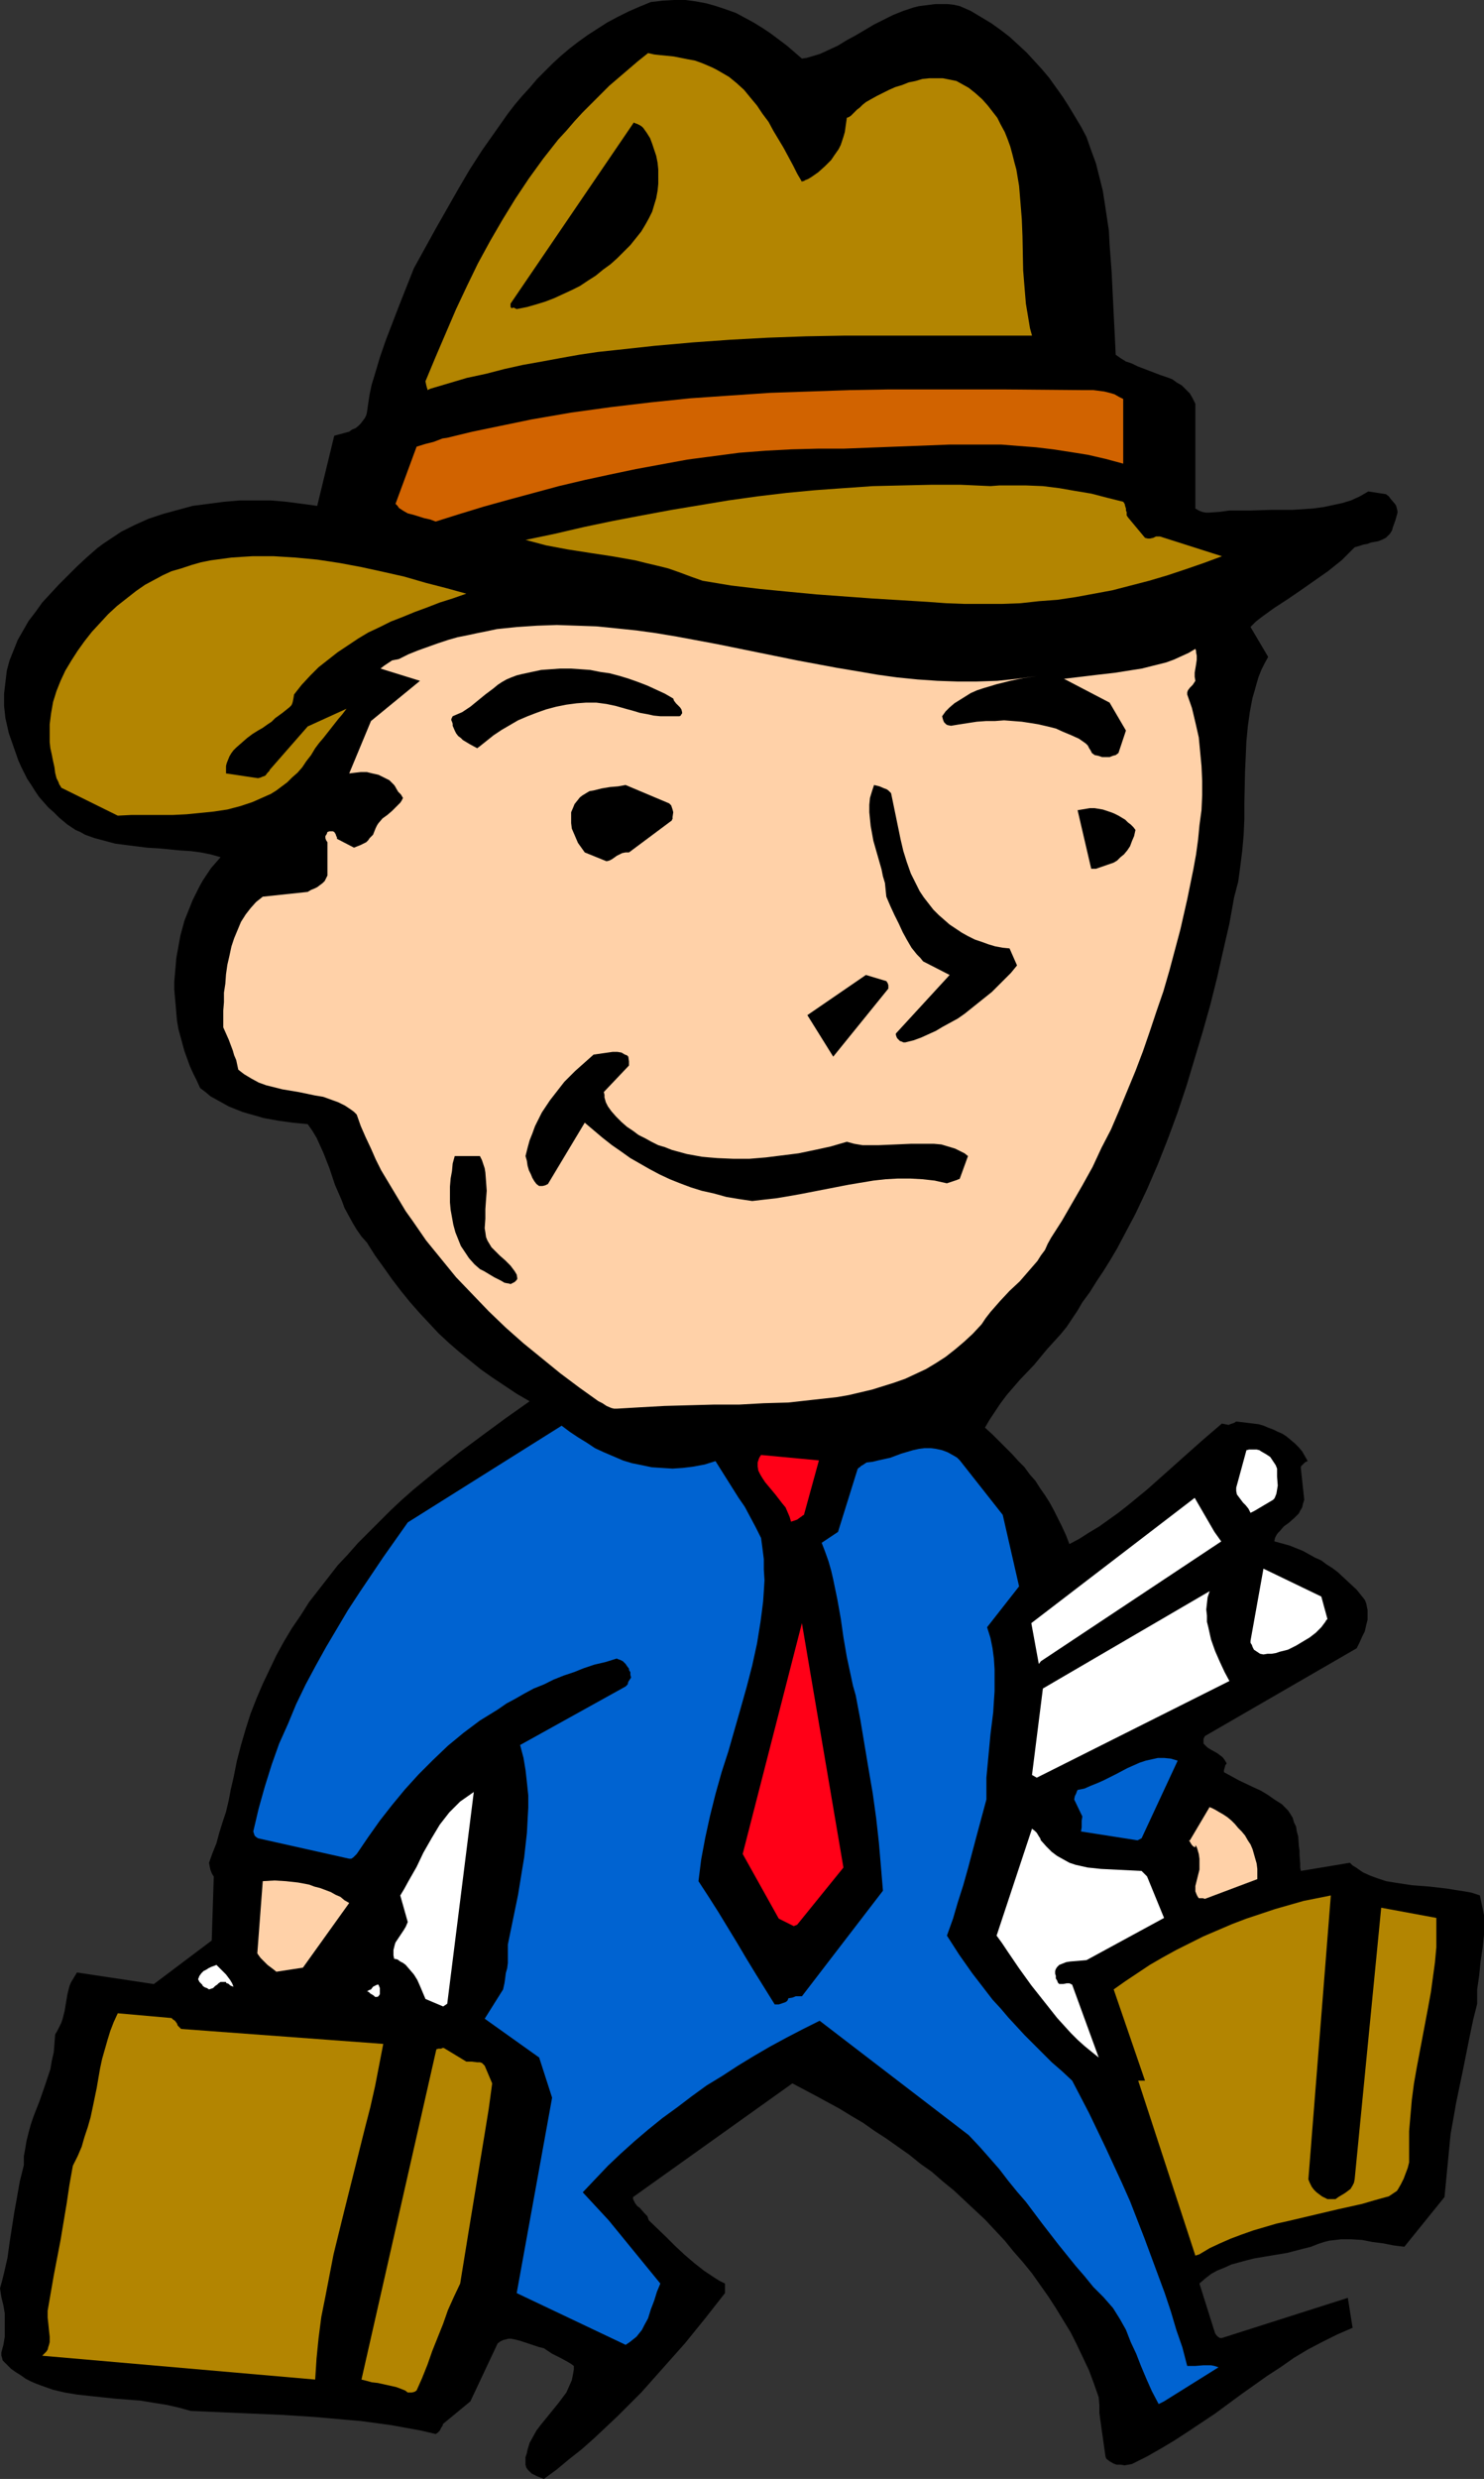 <?xml version="1.0" encoding="UTF-8" standalone="no"?>
<svg
   version="1.0"
   width="93.216mm"
   height="155.668mm"
   id="svg32"
   sodipodi:docname="Business Trip.wmf"
   xmlns:inkscape="http://www.inkscape.org/namespaces/inkscape"
   xmlns:sodipodi="http://sodipodi.sourceforge.net/DTD/sodipodi-0.dtd"
   xmlns="http://www.w3.org/2000/svg"
   xmlns:svg="http://www.w3.org/2000/svg">
  <rect width="100%" height="100%" fill="#333333" stroke="none"/>
  <sodipodi:namedview
     id="namedview32"
     pagecolor="#ffffff"
     bordercolor="#000000"
     borderopacity="0.25"
     inkscape:showpageshadow="2"
     inkscape:pageopacity="0.0"
     inkscape:pagecheckerboard="0"
     inkscape:deskcolor="#d1d1d1"
     inkscape:document-units="mm" />
  <defs
     id="defs1">
    <pattern
       id="WMFhbasepattern"
       patternUnits="userSpaceOnUse"
       width="6"
       height="6"
       x="0"
       y="0" />
  </defs>
  <path
     style="fill:#000000;fill-opacity:1;fill-rule:evenodd;stroke:none"
     d="m 129.128,588.353 3.071,-2.262 2.909,-2.424 3.071,-2.424 2.909,-2.585 2.747,-2.585 2.909,-2.747 2.747,-2.747 2.747,-2.747 5.172,-5.817 5.172,-5.817 4.848,-5.979 4.687,-5.979 v -1.131 -0.646 -0.485 l -1.293,-0.646 -1.293,-0.808 -2.424,-1.616 -2.263,-1.778 -2.263,-1.939 -2.263,-2.101 -2.101,-2.101 -4.202,-4.04 -0.323,-0.97 -0.646,-0.646 -1.131,-1.293 -0.646,-0.485 -0.485,-0.646 -0.323,-0.646 -0.162,-0.323 v -0.485 l 37.817,-26.986 2.747,1.454 2.747,1.454 5.656,3.07 2.909,1.778 2.747,1.616 2.747,1.939 2.747,1.778 2.747,1.939 2.747,1.939 2.586,2.101 2.747,1.939 2.586,2.262 2.586,2.101 5.01,4.686 2.424,2.262 4.687,5.009 2.101,2.585 2.263,2.585 2.101,2.585 1.939,2.747 1.939,2.747 1.778,2.747 1.778,2.909 1.778,2.909 1.454,2.909 1.455,3.07 1.454,3.07 1.131,3.07 1.131,3.232 0.162,1.778 v 1.939 l 0.485,3.555 0.485,3.393 0.485,3.393 0.162,0.485 0.162,0.162 0.646,0.485 0.808,0.485 0.808,0.323 h 0.97 l 0.97,0.162 0.97,-0.162 0.808,-0.162 3.555,-1.778 3.394,-1.939 3.232,-1.939 3.232,-2.101 6.303,-4.201 6.141,-4.525 6.141,-4.363 3.232,-2.101 3.232,-2.262 3.232,-1.939 3.394,-1.778 3.555,-1.778 3.717,-1.616 -1.131,-7.11 -29.898,9.534 h -0.485 l -0.485,-0.323 -0.323,-0.323 -0.323,-0.485 -3.717,-11.796 1.293,-1.131 1.455,-1.131 1.454,-0.808 1.616,-0.646 1.778,-0.808 1.778,-0.485 1.778,-0.485 1.939,-0.485 3.879,-0.646 3.879,-0.646 3.717,-0.97 1.939,-0.485 1.616,-0.646 1.455,-0.485 1.293,-0.323 1.455,-0.162 1.293,-0.162 h 1.293 1.131 l 2.586,0.162 2.424,0.485 2.586,0.323 2.424,0.485 2.586,0.323 9.535,-11.796 1.455,-15.028 0.646,-3.555 0.646,-3.717 0.808,-3.878 0.808,-3.878 1.616,-8.08 0.808,-3.878 0.97,-3.878 v -1.778 -1.616 l 0.485,-3.393 0.323,-3.232 0.485,-3.232 0.323,-3.07 v -1.616 -1.454 -1.616 l -0.323,-1.616 -0.323,-1.454 -0.323,-1.616 -1.939,-0.646 -1.778,-0.323 -2.101,-0.323 -1.939,-0.323 -4.202,-0.485 -4.202,-0.323 -2.101,-0.323 -2.101,-0.323 -1.939,-0.323 -1.939,-0.646 -1.778,-0.646 -1.778,-0.808 -1.616,-1.131 -0.808,-0.485 -0.646,-0.646 -11.636,1.939 -0.162,-0.808 v -0.97 l -0.162,-2.101 v -0.97 l -0.162,-1.131 -0.162,-2.262 -0.323,-1.131 -0.162,-1.131 -0.485,-0.97 -0.323,-1.131 -0.485,-0.808 -0.646,-0.97 -0.646,-0.646 -0.808,-0.808 -1.778,-1.131 -1.616,-1.131 -1.616,-0.97 -1.778,-0.808 -3.394,-1.616 -1.778,-0.97 -1.778,-0.97 v -0.485 l 0.162,-0.485 0.162,-0.646 0.323,-0.485 -0.485,-0.808 -0.485,-0.646 -0.646,-0.485 -0.646,-0.485 -1.454,-0.808 -0.808,-0.485 -0.646,-0.646 -0.323,-0.323 v -0.646 -0.485 l 0.323,-0.646 36.039,-20.845 0.646,-1.293 0.646,-1.454 0.646,-1.293 0.323,-1.454 0.323,-1.293 v -0.808 -0.808 -0.646 l -0.162,-0.808 -0.162,-0.808 -0.323,-0.808 -1.939,-2.424 -2.263,-2.101 -2.263,-2.101 -1.293,-0.97 -1.293,-0.808 -1.293,-0.97 -1.454,-0.646 -1.455,-0.808 -1.454,-0.808 -1.616,-0.646 -1.616,-0.646 -1.778,-0.485 -1.778,-0.485 0.162,-0.808 0.323,-0.646 0.323,-0.485 0.485,-0.485 0.97,-1.131 1.131,-0.808 1.293,-1.131 0.485,-0.485 0.646,-0.646 0.323,-0.646 0.485,-0.808 0.162,-0.808 0.323,-0.97 -0.808,-7.433 v -0.485 l 0.485,-0.485 0.485,-0.485 0.646,-0.323 -0.646,-1.131 -0.646,-1.131 -0.808,-0.97 -0.97,-0.97 -0.97,-0.808 -0.97,-0.808 -0.97,-0.646 -1.131,-0.485 -0.97,-0.485 -1.293,-0.485 -1.131,-0.485 -1.131,-0.323 -2.586,-0.323 -2.747,-0.323 -0.485,0.323 -0.485,0.162 -0.485,0.162 -0.323,0.162 -0.808,-0.162 -0.808,-0.162 -4.525,3.878 -4.364,3.878 -4.525,4.04 -4.364,3.878 -4.525,3.717 -2.263,1.778 -2.263,1.616 -2.263,1.616 -2.424,1.454 -2.263,1.454 -2.424,1.293 -0.808,-2.101 -0.97,-2.101 -0.97,-1.939 -0.97,-1.939 -0.97,-1.778 -1.131,-1.778 -1.131,-1.616 -1.131,-1.778 -1.293,-1.454 -1.293,-1.778 -1.455,-1.454 -1.455,-1.616 -1.454,-1.454 -1.616,-1.616 -1.616,-1.616 -1.778,-1.616 1.131,-1.939 1.293,-1.939 1.293,-1.939 1.455,-1.939 3.071,-3.555 3.394,-3.555 3.071,-3.717 3.232,-3.555 1.455,-1.778 1.293,-1.939 1.293,-1.939 1.131,-1.939 1.778,-2.424 1.616,-2.585 1.616,-2.424 1.616,-2.585 1.616,-2.747 1.454,-2.747 1.455,-2.747 1.454,-2.747 2.747,-5.817 2.586,-5.979 2.424,-6.14 2.263,-6.14 2.101,-6.302 1.939,-6.464 1.939,-6.464 1.778,-6.302 1.616,-6.464 1.455,-6.464 1.455,-6.302 1.131,-6.302 0.97,-3.717 0.485,-3.555 0.485,-3.878 0.323,-3.717 0.162,-3.717 v -3.717 l 0.162,-7.433 0.162,-3.555 0.162,-3.717 0.323,-3.393 0.485,-3.555 0.646,-3.393 0.485,-1.616 0.485,-1.778 0.485,-1.616 0.646,-1.616 0.808,-1.616 0.808,-1.454 -4.202,-7.11 1.293,-1.293 1.455,-1.131 2.909,-2.101 3.232,-2.101 3.071,-2.101 3.232,-2.262 3.232,-2.262 1.616,-1.293 1.616,-1.293 1.454,-1.454 1.616,-1.616 1.131,-0.323 0.97,-0.323 0.97,-0.162 0.808,-0.323 1.778,-0.323 0.808,-0.323 0.97,-0.485 0.485,-0.485 0.485,-0.485 0.485,-0.808 0.162,-0.646 0.646,-1.778 0.485,-1.778 v -0.162 -0.162 l -0.162,-0.646 -0.162,-0.646 -0.323,-0.485 -0.97,-1.131 -0.485,-0.646 -0.646,-0.485 -4.202,-0.646 v 0 l -1.939,1.131 -2.101,0.97 -2.101,0.646 -2.263,0.485 -2.263,0.485 -2.424,0.323 -2.424,0.162 -2.424,0.162 h -5.01 l -5.01,0.162 h -5.01 l -2.424,0.323 -2.263,0.162 h -0.97 l -0.808,-0.162 -0.808,-0.323 -0.808,-0.485 V 95.824 l -0.646,-1.293 -0.646,-1.131 -0.97,-0.97 -0.97,-0.97 -1.131,-0.646 -1.131,-0.808 -1.293,-0.485 -1.454,-0.485 -5.495,-2.101 -1.293,-0.646 -1.454,-0.485 -1.293,-0.808 -1.131,-0.808 -0.323,-6.625 -0.323,-6.464 -0.323,-6.625 -0.485,-6.464 -0.162,-3.232 -0.485,-3.232 -0.485,-3.232 -0.485,-3.07 -0.808,-3.232 -0.808,-3.232 -1.131,-3.07 -1.131,-3.232 -1.293,-2.424 -1.454,-2.424 -1.455,-2.424 -1.455,-2.262 -1.616,-2.262 -1.616,-2.262 -1.778,-2.101 -1.778,-1.939 -1.778,-1.939 -2.101,-1.939 -1.939,-1.778 -2.101,-1.616 -2.263,-1.616 -2.424,-1.454 -2.424,-1.454 -2.586,-1.131 -1.455,-0.323 -1.454,-0.162 h -1.455 -1.454 l -1.293,0.162 -1.293,0.162 -1.293,0.162 -1.293,0.323 -2.424,0.808 -2.424,0.97 -2.263,1.131 -2.263,1.131 -4.364,2.585 -2.101,1.131 -2.101,1.293 -2.101,0.97 -2.101,0.97 -2.101,0.646 -1.131,0.323 -1.131,0.162 -3.555,-3.07 -1.939,-1.454 -1.939,-1.454 -1.939,-1.293 -2.101,-1.293 L 176.803,4.201 174.702,3.07 172.44,2.262 170.016,1.454 167.753,0.808 165.167,0.323 162.743,0 h -2.747 l -2.747,0.162 -1.293,0.162 -1.455,0.162 -2.747,1.131 -2.586,1.131 -2.586,1.293 -2.424,1.293 -2.263,1.454 -2.263,1.454 -2.263,1.616 -2.101,1.616 -2.101,1.778 -1.939,1.778 -1.939,1.939 -1.778,1.778 -1.778,2.101 -1.778,1.939 -1.778,2.101 -1.616,2.101 -3.071,4.363 -3.071,4.363 -2.909,4.525 -2.747,4.686 -5.333,9.372 -5.172,9.372 -3.394,8.564 -1.616,4.201 -1.616,4.201 -1.455,4.201 -1.293,4.363 -0.646,2.101 -0.485,2.262 -0.323,2.101 -0.323,2.262 -0.162,0.646 -0.323,0.646 -0.485,0.646 -0.485,0.646 -0.646,0.646 -0.646,0.485 -0.808,0.323 -0.646,0.485 -3.555,0.97 -4.04,16.644 -3.555,-0.485 -3.717,-0.485 -3.717,-0.323 H 60.766 56.887 l -3.717,0.323 -3.717,0.485 -3.717,0.485 -3.555,0.97 -3.555,0.97 -3.394,1.131 -3.232,1.454 -1.616,0.808 -1.616,0.808 -1.455,0.97 -1.455,0.97 -1.455,0.97 -1.293,0.97 -1.293,1.131 -1.293,1.131 -2.424,2.262 -2.101,2.101 -2.101,2.101 -1.939,2.101 -1.939,2.101 -1.616,2.262 -1.616,2.101 -1.293,2.262 -1.293,2.262 -0.97,2.424 -0.97,2.424 -0.646,2.424 -0.323,2.747 -0.162,1.293 -0.162,1.454 v 1.293 1.616 l 0.162,1.454 0.162,1.454 0.808,3.555 1.131,3.232 1.131,3.232 0.646,1.454 1.455,2.909 0.97,1.454 0.808,1.293 0.97,1.454 1.131,1.293 1.131,1.293 1.293,1.131 1.293,1.293 0.97,0.808 0.97,0.808 0.97,0.646 0.97,0.646 1.131,0.485 1.131,0.646 2.263,0.808 2.424,0.646 2.424,0.646 2.424,0.323 2.586,0.323 2.586,0.323 2.747,0.162 5.01,0.485 2.586,0.162 2.424,0.323 2.424,0.485 2.263,0.646 -1.131,1.293 -1.131,1.293 -0.97,1.454 -0.97,1.454 -0.808,1.454 -0.808,1.616 -0.808,1.616 -0.646,1.616 -0.646,1.616 -0.646,1.616 -0.485,1.778 -0.485,1.778 -0.323,1.778 -0.323,1.778 -0.323,1.778 -0.162,1.939 -0.162,1.778 -0.162,1.939 v 1.778 l 0.162,1.939 0.162,1.778 0.162,1.939 0.162,1.778 0.323,1.939 0.485,1.778 0.485,1.778 0.485,1.778 0.646,1.778 0.646,1.778 0.808,1.778 0.808,1.616 0.808,1.778 1.293,0.97 1.131,0.97 1.455,0.808 1.455,0.808 1.455,0.808 1.616,0.646 1.616,0.646 1.616,0.485 1.778,0.485 1.616,0.485 3.555,0.646 3.555,0.485 3.394,0.323 1.131,1.616 0.97,1.616 0.808,1.778 0.808,1.778 1.455,3.717 1.293,3.878 1.616,3.717 0.646,1.778 0.97,1.778 0.97,1.778 0.97,1.616 1.131,1.616 1.293,1.454 1.939,3.07 2.101,2.909 1.939,2.747 2.101,2.747 2.101,2.585 2.263,2.585 2.263,2.424 2.263,2.424 2.424,2.262 2.424,2.101 2.586,2.101 2.586,2.101 2.747,1.939 2.909,1.939 2.909,1.939 3.071,1.778 -5.495,3.878 -5.495,4.04 -5.656,4.201 -5.495,4.363 -5.495,4.525 -2.747,2.424 -2.586,2.424 -2.586,2.585 -2.586,2.585 -2.586,2.585 -2.424,2.747 -2.424,2.585 -2.263,2.909 -2.263,2.909 -2.263,2.909 -1.939,3.07 -2.101,3.07 -1.939,3.232 -1.778,3.232 -1.616,3.393 -1.616,3.393 -1.455,3.393 -1.455,3.717 -1.131,3.555 -1.131,3.878 -0.97,3.717 -0.808,4.04 -0.646,2.747 -0.485,2.585 -0.646,2.747 -0.808,2.424 -0.808,2.585 -0.646,2.424 -0.97,2.424 -0.808,2.262 0.162,0.808 0.162,0.808 0.323,0.808 0.162,0.323 0.323,0.485 -0.485,15.19 -13.737,10.342 -18.262,-2.747 -0.485,0.808 -0.485,0.808 -0.485,0.808 -0.323,0.808 -0.485,1.939 -0.323,1.939 -0.323,1.939 -0.485,1.939 -0.323,0.97 -0.485,0.97 -0.485,0.97 -0.485,0.808 -0.162,2.101 -0.162,2.101 -0.485,2.101 -0.323,1.939 -0.646,1.939 -0.646,1.939 -1.293,3.717 -1.455,3.717 -0.646,1.939 -0.485,1.778 -0.485,1.939 -0.323,1.939 -0.323,1.778 v 2.101 l -0.485,1.939 -0.485,1.939 -0.646,3.717 -0.646,3.555 -1.131,7.272 -0.485,3.555 -0.808,3.555 -0.485,1.939 L 0,543.108 l 0.323,2.101 0.485,1.939 0.323,1.939 v 1.939 1.778 1.778 l -0.323,1.939 -0.485,1.778 v 0.323 0.485 l 0.162,0.485 0.162,0.646 0.97,0.97 0.97,0.97 1.131,0.808 1.293,0.808 1.131,0.808 1.293,0.646 1.131,0.485 1.293,0.485 2.747,0.97 2.747,0.646 2.909,0.485 2.909,0.323 6.141,0.646 6.141,0.485 2.909,0.485 3.071,0.485 2.909,0.646 2.909,0.808 7.273,0.323 7.434,0.323 7.434,0.323 7.434,0.485 7.273,0.646 3.717,0.323 3.555,0.485 3.555,0.485 3.555,0.646 3.555,0.646 3.394,0.808 0.485,-0.323 0.485,-0.485 0.323,-0.646 0.323,-0.485 0.162,-0.485 6.464,-5.333 6.464,-13.735 0.646,-0.485 0.646,-0.323 0.646,-0.162 0.646,-0.162 h 0.646 l 0.808,0.162 1.293,0.323 1.455,0.485 1.454,0.485 1.455,0.485 1.293,0.323 1.939,1.293 1.939,0.97 1.778,0.97 0.808,0.485 0.646,0.485 v 0.808 l -0.162,0.97 -0.162,0.808 -0.162,0.808 -0.646,1.454 -0.646,1.454 -0.97,1.293 -0.97,1.293 -2.101,2.585 -2.101,2.585 -0.97,1.293 -0.808,1.454 -0.808,1.454 -0.485,1.616 -0.162,0.808 -0.323,0.97 v 0.808 0.97 l 0.162,0.646 0.323,0.485 0.485,0.485 0.485,0.485 0.646,0.323 0.646,0.323 0.808,0.323 z"
     id="path1" />
  <path
     style="fill:#0063d1;fill-opacity:1;fill-rule:evenodd;stroke:none"
     d="m 276.356,569.932 12.929,-8.08 -0.97,-0.323 -0.808,-0.162 h -0.97 -0.808 l -1.939,0.162 h -0.97 -0.97 l -1.131,-4.363 -1.454,-4.201 -1.293,-4.363 -1.454,-4.363 -1.616,-4.363 -3.232,-8.726 -3.394,-8.726 -1.939,-4.363 -1.939,-4.201 -1.939,-4.201 -1.939,-4.04 -1.939,-4.04 -2.101,-4.04 -1.939,-3.717 -2.424,-2.262 -2.424,-2.101 -2.263,-2.262 -2.101,-2.101 -2.101,-2.101 -1.939,-2.101 -1.939,-2.101 -1.778,-2.101 -1.939,-2.101 -1.616,-2.101 -3.232,-4.201 -3.071,-4.363 -2.909,-4.525 1.454,-4.04 1.131,-3.878 1.293,-4.04 1.131,-4.04 2.101,-7.918 1.131,-4.201 1.131,-4.201 v -2.585 -2.585 l 0.485,-5.171 0.485,-5.171 0.646,-5.171 0.162,-2.585 0.162,-2.424 v -2.585 -2.585 l -0.162,-2.585 -0.323,-2.424 -0.485,-2.424 -0.808,-2.585 7.596,-9.695 -3.879,-16.967 -10.182,-12.927 -0.646,-0.646 -0.808,-0.485 -1.454,-0.808 -1.293,-0.485 -1.454,-0.323 -1.293,-0.162 h -1.454 l -1.293,0.162 -1.454,0.323 -2.747,0.808 -2.586,0.97 -2.909,0.646 -1.293,0.323 -1.454,0.162 -0.485,0.323 -0.485,0.323 -0.323,0.162 -0.323,0.323 -0.323,0.162 v 0.162 h -0.162 v 0 l -4.687,15.028 -3.879,2.585 0.808,2.101 0.808,2.262 0.646,2.262 0.485,2.101 0.97,4.686 0.808,4.525 0.646,4.525 0.808,4.686 0.97,4.525 0.485,2.262 0.646,2.262 1.131,5.979 0.97,5.817 0.97,5.817 0.97,5.656 0.808,5.817 0.646,5.817 0.485,5.656 0.485,5.817 -19.232,25.047 h -1.454 l -0.808,0.323 -0.97,0.162 -0.162,0.485 -0.323,0.323 -0.323,0.162 -0.485,0.162 -0.97,0.323 h -0.97 l -4.525,-7.272 -2.263,-3.717 -2.101,-3.555 -4.525,-7.433 -2.263,-3.555 -2.424,-3.717 0.323,-2.585 0.323,-2.585 0.97,-5.171 1.131,-5.171 1.293,-5.171 1.454,-5.171 1.616,-5.009 2.909,-10.18 1.455,-5.171 1.293,-5.009 1.131,-5.171 0.808,-5.009 0.323,-2.424 0.323,-2.585 0.162,-2.424 0.162,-2.585 -0.162,-2.585 v -2.424 l -0.323,-2.585 -0.323,-2.424 -1.293,-2.585 -1.293,-2.424 -1.293,-2.424 -1.454,-2.101 -2.747,-4.363 -2.747,-4.363 -2.586,0.808 -2.586,0.485 -2.586,0.323 -2.424,0.162 -2.586,-0.162 -2.424,-0.162 -2.263,-0.485 -2.424,-0.485 -2.101,-0.646 -2.263,-0.97 -2.263,-0.97 -2.101,-0.97 -1.939,-1.293 -2.101,-1.293 -1.939,-1.293 -1.939,-1.454 -36.524,22.946 -5.818,8.241 -5.656,8.403 -2.747,4.201 -2.586,4.363 -2.586,4.363 -2.424,4.363 -2.424,4.525 -2.263,4.686 -1.939,4.686 -2.101,4.686 -1.778,5.009 -1.616,5.171 -1.455,5.171 -0.646,2.747 -0.646,2.747 0.162,0.485 0.162,0.485 0.323,0.323 0.485,0.323 21.656,4.848 h 0.485 l 0.485,-0.323 0.323,-0.323 0.485,-0.485 2.747,-4.04 2.747,-3.878 2.909,-3.717 3.071,-3.717 3.232,-3.555 3.394,-3.393 3.555,-3.393 3.717,-3.07 3.879,-2.909 2.101,-1.293 2.101,-1.293 2.101,-1.454 2.101,-1.131 2.263,-1.293 2.101,-1.131 2.424,-0.97 2.263,-1.131 2.424,-0.97 2.424,-0.808 2.424,-0.97 2.424,-0.808 2.747,-0.646 2.586,-0.808 0.323,0.162 0.485,0.162 0.646,0.323 0.323,0.323 0.323,0.323 0.323,0.485 0.485,0.646 v 0.323 l 0.323,0.485 v 0.646 l 0.162,0.646 -0.323,0.485 -0.323,0.485 -0.162,0.646 -0.485,0.485 -25.05,13.897 0.808,3.07 0.485,2.909 0.323,2.909 0.323,3.07 v 2.909 l -0.162,2.909 -0.162,3.07 -0.323,2.909 -0.323,2.909 -0.485,2.909 -0.97,5.979 -2.424,11.796 v 1.616 1.454 1.293 l -0.162,1.293 -0.323,1.131 -0.162,1.293 -0.162,1.131 -0.323,1.454 -4.364,6.948 12.929,9.211 3.071,9.534 -8.404,46.377 25.858,12.281 0.97,-0.646 0.808,-0.646 0.808,-0.646 0.646,-0.808 0.646,-0.808 0.485,-0.97 0.97,-1.778 0.646,-2.101 0.808,-2.101 0.646,-2.101 0.808,-1.939 -12.282,-15.028 -6.141,-6.625 2.909,-3.07 3.071,-3.232 3.071,-2.909 3.232,-2.909 3.232,-2.747 3.394,-2.747 3.555,-2.585 3.394,-2.585 3.555,-2.585 3.717,-2.262 3.717,-2.424 3.717,-2.262 3.879,-2.262 3.879,-2.101 4.04,-2.101 3.879,-1.939 35.393,27.147 2.586,2.747 2.424,2.747 2.263,2.585 2.101,2.747 2.101,2.585 2.101,2.424 3.879,5.171 3.879,5.009 4.04,5.009 2.101,2.424 2.101,2.585 2.424,2.424 2.263,2.585 0.808,1.293 0.808,1.293 1.455,2.585 1.131,2.909 1.293,2.747 1.131,2.909 1.293,3.07 1.293,2.909 1.616,3.07 z"
     id="path2" />
  <path
     style="fill:#b38501;fill-opacity:1;fill-rule:evenodd;stroke:none"
     d="m 96.805,567.831 h 0.323 0.646 l 0.646,-0.162 0.485,-0.323 1.293,-2.909 1.293,-3.232 1.131,-3.232 1.293,-3.232 1.293,-3.232 1.131,-3.232 1.454,-3.232 1.455,-3.07 0.97,-5.979 0.97,-5.979 1.939,-11.796 1.939,-11.796 0.97,-5.979 0.808,-5.979 -1.778,-4.201 -0.323,-0.323 -0.323,-0.323 -0.485,-0.162 h -0.646 l -1.293,-0.162 h -1.293 l -5.333,-3.232 h -0.323 l -0.323,0.162 h -0.646 l -0.485,0.162 -17.777,78.372 1.293,0.323 1.131,0.323 1.455,0.162 1.455,0.323 1.455,0.323 1.455,0.323 1.293,0.485 0.808,0.323 z"
     id="path3" />
  <path
     style="fill:#b38501;fill-opacity:1;fill-rule:evenodd;stroke:none"
     d="m 74.826,564.761 0.323,-5.009 0.485,-4.848 0.646,-5.009 0.97,-4.848 0.97,-5.009 0.97,-5.009 2.424,-9.857 5.01,-20.037 1.293,-5.009 1.131,-5.009 0.97,-5.009 0.97,-5.009 -47.999,-3.555 -0.323,-0.323 -0.162,-0.162 -0.323,-0.323 -0.162,-0.485 -0.485,-0.646 -0.485,-0.323 -0.323,-0.323 -12.767,-1.131 -0.97,2.101 -0.808,2.101 -0.646,2.101 -0.646,2.262 -0.646,2.262 -0.485,2.262 -0.808,4.686 -0.97,4.686 -0.485,2.262 -0.646,2.262 -0.808,2.424 -0.646,2.262 -0.97,2.262 -1.131,2.262 -0.808,4.525 -0.646,4.363 -1.455,8.726 -1.616,8.403 -1.455,8.403 v 1.616 l 0.162,1.454 0.162,1.616 0.162,1.454 v 1.293 l -0.162,0.646 -0.162,0.485 -0.162,0.646 -0.323,0.485 -0.485,0.485 -0.485,0.485 z"
     id="path4" />
  <path
     style="fill:#b38501;fill-opacity:1;fill-rule:evenodd;stroke:none"
     d="m 284.76,535.028 2.424,-1.454 2.424,-1.131 2.586,-1.131 2.586,-0.97 2.747,-0.97 2.747,-0.808 2.747,-0.808 2.909,-0.646 11.636,-2.747 5.818,-1.293 2.747,-0.808 2.909,-0.808 0.646,-0.162 0.485,-0.323 0.485,-0.323 0.485,-0.323 0.485,-0.323 0.323,-0.485 0.646,-1.131 0.646,-1.293 0.485,-1.293 0.485,-1.293 0.323,-1.293 v -3.717 -3.717 l 0.323,-3.717 0.323,-3.717 0.485,-3.717 0.646,-3.717 2.747,-14.543 0.646,-3.555 0.485,-3.555 0.485,-3.555 0.323,-3.555 v -3.555 -3.393 l -13.091,-2.424 -6.303,64.475 -0.162,0.808 -0.323,0.646 -0.485,0.808 -0.646,0.485 -0.646,0.485 -0.808,0.485 -0.808,0.485 -0.646,0.485 h -1.939 l -0.646,-0.323 -0.646,-0.323 -0.646,-0.485 -0.646,-0.485 -0.646,-0.646 -0.485,-0.646 -0.485,-0.97 -0.323,-0.808 5.333,-67.383 -3.232,0.646 -3.232,0.646 -3.394,0.97 -3.394,0.97 -3.394,1.131 -3.394,1.131 -3.394,1.293 -3.394,1.454 -3.394,1.454 -3.232,1.616 -3.232,1.616 -3.232,1.778 -3.071,1.778 -2.909,1.939 -2.909,1.939 -2.747,1.939 7.434,21.653 h -1.616 l 13.575,41.529 z"
     id="path5" />
  <path
     style="fill:#ffffff;fill-opacity:1;fill-rule:evenodd;stroke:none"
     d="m 260.841,488.328 -6.303,-17.29 -0.323,-0.162 -0.323,-0.162 h -0.646 l -0.808,0.162 h -0.97 l -0.323,-0.323 -0.162,-0.485 -0.323,-0.485 v -0.646 l -0.162,-0.485 v -0.646 l 0.162,-0.485 0.323,-0.485 0.485,-0.485 0.808,-0.323 0.808,-0.323 0.97,-0.162 1.939,-0.162 1.939,-0.162 18.424,-10.019 -4.04,-9.857 -0.162,-0.162 -0.323,-0.323 -0.323,-0.323 -0.485,-0.485 -3.232,-0.162 -3.232,-0.162 -3.232,-0.162 -1.454,-0.162 -1.616,-0.162 -1.455,-0.323 -1.454,-0.323 -1.455,-0.485 -1.454,-0.808 -1.455,-0.808 -1.293,-0.97 -1.293,-1.293 -1.293,-1.454 -0.162,-0.485 -0.323,-0.485 -0.485,-0.808 -0.485,-0.485 -0.646,-0.485 -8.404,25.37 v 0 l 1.293,1.778 1.293,1.939 2.747,4.04 2.909,4.04 3.071,3.878 3.071,3.878 1.616,1.778 1.616,1.778 1.616,1.616 1.616,1.454 1.778,1.454 z"
     id="path6" />
  <path
     style="fill:#ffffff;fill-opacity:1;fill-rule:evenodd;stroke:none"
     d="m 106.179,475.563 6.303,-50.255 -1.616,1.131 -1.616,1.131 -1.293,1.293 -1.293,1.293 -1.131,1.454 -1.131,1.454 -0.97,1.616 -0.97,1.616 -1.939,3.393 -1.616,3.393 -1.939,3.393 -0.97,1.778 -0.97,1.616 1.778,6.302 -0.485,1.131 -0.485,0.808 -0.646,0.97 -0.646,0.97 -0.646,0.97 -0.162,0.485 -0.162,0.646 -0.162,0.646 v 0.646 0.646 l 0.162,0.808 0.808,0.162 0.646,0.485 0.646,0.323 0.646,0.485 0.97,1.131 0.97,1.131 0.808,1.293 0.646,1.454 1.293,3.07 4.202,1.778 z"
     id="path7" />
  <path
     style="fill:#ffffff;fill-opacity:1;fill-rule:evenodd;stroke:none"
     d="m 89.856,473.785 0.323,-0.485 v -0.646 -0.808 l -0.323,-0.808 h -0.323 l -0.323,0.162 -0.646,0.323 -0.485,0.646 -0.485,0.162 -0.485,0.323 h 0.162 l 0.323,0.162 0.323,0.323 0.808,0.485 0.323,0.323 h 0.485 z"
     id="path8" />
  <path
     style="fill:#ffffff;fill-opacity:1;fill-rule:evenodd;stroke:none"
     d="m 49.615,472.169 0.485,-0.162 0.485,-0.162 0.485,-0.485 0.485,-0.323 0.323,-0.323 0.485,-0.323 h 0.646 0.646 v 0 0.162 l 0.162,0.162 h 0.162 l 0.323,0.162 0.323,0.323 0.323,0.162 0.485,0.162 -0.323,-0.808 -0.485,-0.808 -0.485,-0.646 -0.485,-0.646 -1.131,-1.131 -1.131,-1.131 -1.293,0.485 -0.646,0.323 -0.485,0.323 -0.646,0.323 -0.485,0.485 -0.485,0.646 -0.323,0.808 0.162,0.323 0.162,0.323 0.646,0.646 0.162,0.323 0.485,0.323 0.485,0.162 z"
     id="path9" />
  <path
     style="fill:#ffd1a8;fill-opacity:1;fill-rule:evenodd;stroke:none"
     d="m 65.614,467.968 6.303,-0.97 10.99,-15.351 -1.131,-0.646 -0.97,-0.808 -1.131,-0.485 -1.131,-0.646 -1.293,-0.485 -1.293,-0.485 -1.293,-0.323 -1.293,-0.485 -2.586,-0.485 -2.909,-0.323 -2.747,-0.162 -2.747,0.162 -1.293,17.129 0.323,0.485 0.485,0.646 0.485,0.485 1.131,1.131 0.646,0.485 0.646,0.485 z"
     id="path10" />
  <path
     style="fill:#ff0017;fill-opacity:1;fill-rule:evenodd;stroke:none"
     d="m 189.247,456.818 10.99,-13.574 -9.858,-58.011 -14.06,54.779 8.565,15.351 3.555,1.778 z"
     id="path11" />
  <path
     style="fill:#ffd1a8;fill-opacity:1;fill-rule:evenodd;stroke:none"
     d="m 286.053,450.678 12.444,-4.686 v -1.293 -1.131 l -0.162,-1.293 -0.323,-1.131 -0.323,-1.131 -0.323,-1.131 -0.485,-1.131 -0.646,-0.97 -0.646,-1.131 -0.808,-0.97 -0.808,-0.808 -0.808,-0.97 -0.808,-0.808 -0.97,-0.808 -0.97,-0.646 -1.131,-0.646 -0.808,-0.485 -0.646,-0.323 -0.323,-0.162 h -0.162 l -0.162,-0.162 v 0 l -4.687,7.918 h -0.162 v 0.162 l 0.162,0.162 0.162,0.323 0.323,0.485 0.323,0.323 0.323,0.162 h 0.162 v -0.162 -0.162 -0.162 l 0.323,0.485 0.162,0.485 0.323,1.131 0.162,1.131 v 1.293 1.293 l -0.323,1.293 -0.323,1.293 -0.323,1.293 v 0.646 0.646 l 0.323,0.808 0.162,0.323 0.323,0.485 h 0.162 0.323 0.485 z"
     id="path12" />
  <path
     style="fill:#0063d1;fill-opacity:1;fill-rule:evenodd;stroke:none"
     d="m 270.053,436.781 0.97,-0.485 8.565,-18.421 -1.616,-0.485 -1.616,-0.162 h -1.455 l -1.454,0.323 -1.455,0.323 -1.455,0.485 -1.454,0.646 -1.455,0.646 -2.747,1.454 -2.909,1.454 -1.455,0.646 -1.616,0.646 -1.455,0.646 -1.616,0.323 -0.162,0.323 -0.162,0.485 -0.323,0.646 -0.162,0.808 1.939,4.04 -0.162,0.97 v 0.808 0.808 l -0.162,0.97 z"
     id="path13" />
  <path
     style="fill:#ffffff;fill-opacity:1;fill-rule:evenodd;stroke:none"
     d="m 246.135,421.914 45.736,-22.946 -1.131,-2.101 -1.131,-2.424 -1.131,-2.585 -0.97,-2.747 -0.323,-1.454 -0.323,-1.454 -0.323,-1.293 v -1.454 l -0.162,-1.454 0.162,-1.454 0.162,-1.454 0.485,-1.454 -39.595,23.108 -2.586,20.522 z"
     id="path14" />
  <path
     style="fill:#ffffff;fill-opacity:1;fill-rule:evenodd;stroke:none"
     d="m 247.104,394.282 42.827,-28.44 -0.808,-1.131 -0.808,-1.131 -4.687,-8.08 -38.787,29.733 1.778,9.695 z"
     id="path15" />
  <path
     style="fill:#ffffff;fill-opacity:1;fill-rule:evenodd;stroke:none"
     d="m 299.951,392.666 0.97,-0.162 h 0.97 l 0.97,-0.162 0.97,-0.323 1.939,-0.485 1.939,-0.97 1.616,-0.97 1.616,-0.97 1.455,-1.131 1.293,-1.293 0.97,-1.293 0.162,-0.323 0.162,-0.162 0.162,-0.162 v 0 l -1.455,-5.333 -13.737,-6.625 -3.071,17.129 v 0.485 l 0.323,0.485 0.162,0.485 0.323,0.646 0.485,0.323 0.485,0.323 0.485,0.323 z"
     id="path16" />
  <path
     style="fill:#ff0017;fill-opacity:1;fill-rule:evenodd;stroke:none"
     d="m 189.247,360.671 0.646,-0.485 0.485,-0.323 0.162,-0.162 0.323,-0.162 3.555,-12.927 -13.737,-1.293 -0.323,0.485 -0.162,0.323 -0.162,0.485 -0.162,0.485 v 0.97 l 0.162,0.97 0.485,0.97 0.485,0.808 0.646,0.97 0.808,0.97 1.616,1.939 1.616,2.101 0.808,0.97 0.485,1.131 0.485,1.131 0.323,1.131 z"
     id="path17" />
  <path
     style="fill:#ffffff;fill-opacity:1;fill-rule:evenodd;stroke:none"
     d="m 297.85,358.571 4.364,-2.585 0.323,-0.323 0.162,-0.323 0.323,-0.808 0.162,-0.97 0.162,-0.97 -0.162,-2.101 v -0.97 -0.97 l -0.323,-0.808 -0.646,-0.97 -0.646,-0.97 -0.97,-0.646 -1.131,-0.646 -0.485,-0.323 -0.646,-0.162 h -0.485 -0.646 -0.646 l -0.646,0.162 -2.424,8.888 v 0.485 0.323 l 0.162,0.808 0.485,0.646 0.485,0.646 0.485,0.646 0.646,0.646 0.646,0.808 0.485,0.97 z"
     id="path18" />
  <path
     style="fill:#ffd1a8;fill-opacity:1;fill-rule:evenodd;stroke:none"
     d="m 146.42,334.332 5.495,-0.323 5.818,-0.323 5.818,-0.162 5.98,-0.162 h 5.98 l 5.818,-0.323 5.818,-0.162 5.818,-0.646 2.909,-0.323 2.909,-0.323 2.747,-0.485 2.747,-0.646 2.747,-0.646 2.586,-0.808 2.586,-0.808 2.747,-0.97 2.424,-1.131 2.424,-1.131 2.424,-1.454 2.263,-1.454 2.263,-1.778 2.101,-1.778 2.101,-1.939 2.101,-2.262 0.97,-1.454 1.131,-1.454 2.263,-2.585 2.263,-2.424 2.424,-2.262 2.101,-2.424 2.101,-2.424 0.808,-1.293 0.97,-1.293 0.646,-1.454 0.808,-1.454 2.586,-4.04 2.424,-4.201 2.424,-4.201 2.424,-4.363 2.101,-4.525 2.263,-4.363 1.939,-4.525 1.939,-4.686 1.939,-4.686 1.778,-4.686 1.616,-4.686 1.616,-4.848 1.616,-4.686 1.454,-5.009 1.293,-4.848 1.293,-4.848 1.616,-7.11 1.454,-7.11 0.646,-3.555 0.485,-3.555 0.323,-3.393 0.485,-3.555 0.162,-3.555 v -3.393 l -0.162,-3.555 -0.323,-3.393 -0.323,-3.393 -0.808,-3.555 -0.808,-3.393 -1.131,-3.232 v -0.485 l 0.162,-0.485 0.485,-0.646 0.646,-0.646 0.323,-0.485 0.323,-0.485 -0.162,-0.97 v -0.97 l 0.162,-0.97 0.162,-0.97 0.162,-1.131 v -0.97 l -0.162,-0.808 v -0.323 l -0.162,-0.485 -1.616,0.97 -1.778,0.808 -1.778,0.808 -1.778,0.646 -1.939,0.485 -1.939,0.485 -1.939,0.485 -2.101,0.323 -4.04,0.646 -4.202,0.485 -4.04,0.485 -4.04,0.485 10.828,5.656 3.879,6.625 -1.778,5.333 -0.646,0.485 -0.646,0.162 -0.808,0.323 h -0.97 -0.808 l -0.97,-0.323 -0.808,-0.162 -0.646,-0.485 -0.323,-0.646 -0.323,-0.485 -0.323,-0.646 -0.485,-0.485 -1.616,-1.131 -1.778,-0.808 -1.939,-0.808 -1.778,-0.808 -1.939,-0.485 -2.101,-0.485 -1.939,-0.323 -2.101,-0.323 -2.101,-0.162 -2.101,-0.162 -2.101,0.162 h -2.101 l -2.263,0.162 -2.101,0.323 -2.101,0.323 -1.939,0.323 -0.808,-0.162 -0.323,-0.162 -0.162,-0.162 -0.323,-0.323 -0.162,-0.323 -0.162,-0.485 -0.162,-0.646 0.808,-1.131 0.97,-0.97 1.131,-0.97 1.293,-0.808 1.293,-0.808 1.293,-0.808 1.454,-0.646 1.455,-0.485 1.616,-0.485 1.616,-0.485 3.232,-0.808 3.071,-0.646 3.232,-0.485 -4.687,0.646 -4.687,0.485 -4.848,0.162 h -4.687 l -4.687,-0.162 -4.687,-0.323 -4.848,-0.485 -4.687,-0.646 -4.687,-0.808 -4.848,-0.808 -9.535,-1.778 -19.07,-3.878 -9.535,-1.778 -4.848,-0.808 -4.687,-0.646 -4.687,-0.485 -4.848,-0.485 -4.687,-0.162 -4.687,-0.162 -4.687,0.162 -4.848,0.323 -4.687,0.485 -2.263,0.485 -2.424,0.485 -2.263,0.485 -2.424,0.485 -2.263,0.646 -2.424,0.808 -2.263,0.808 -2.263,0.808 -2.424,0.97 -2.263,1.131 -0.808,0.162 -0.808,0.162 -0.485,0.323 -0.485,0.323 -0.97,0.646 -0.808,0.646 9.373,2.909 -11.636,9.534 -5.172,12.443 1.293,-0.162 1.455,-0.162 h 1.455 l 1.293,0.323 1.455,0.323 1.293,0.646 1.293,0.646 1.131,1.131 0.323,0.485 0.162,0.323 0.485,0.808 0.646,0.646 0.485,0.808 -0.323,0.646 -0.323,0.485 -0.97,0.97 -0.97,0.97 -1.131,0.97 -1.131,0.808 -0.97,1.131 -0.323,0.485 -0.323,0.646 -0.323,0.808 -0.323,0.808 -0.808,0.808 -0.323,0.485 -0.485,0.485 -0.646,0.323 -0.646,0.323 -0.808,0.323 -0.808,0.323 -4.04,-2.101 v -0.323 l -0.162,-0.323 -0.162,-0.485 -0.323,-0.485 -0.323,-0.162 h -0.323 -0.485 l -0.485,0.162 -0.162,0.485 -0.323,0.485 v 0.485 l 0.162,0.485 0.323,0.485 v 7.918 l -0.323,0.646 -0.323,0.646 -0.485,0.485 -0.646,0.485 -0.646,0.485 -0.646,0.323 -0.808,0.323 -0.808,0.485 -10.666,1.131 -0.808,0.646 -0.808,0.646 -1.293,1.454 -1.131,1.454 -1.131,1.778 -0.808,1.939 -0.808,1.939 -0.646,1.939 -0.485,2.262 -0.485,2.101 -0.323,2.262 -0.162,2.262 -0.323,2.101 v 2.262 l -0.162,1.939 v 2.101 1.939 l 0.646,1.454 0.646,1.454 0.485,1.293 0.485,1.293 0.323,1.131 0.485,1.131 0.485,2.262 0.808,0.646 0.646,0.485 1.616,0.97 1.778,0.97 1.778,0.646 1.939,0.485 1.939,0.485 3.879,0.646 3.879,0.808 1.939,0.323 1.778,0.646 1.778,0.646 1.616,0.808 1.455,0.97 0.646,0.485 0.646,0.646 0.97,2.747 1.131,2.585 1.293,2.747 1.131,2.585 1.293,2.585 1.455,2.424 1.455,2.424 1.455,2.424 1.455,2.424 1.616,2.262 3.232,4.686 3.555,4.363 3.555,4.363 3.879,4.04 3.879,4.04 4.04,3.878 4.202,3.717 4.364,3.555 4.364,3.555 4.525,3.393 4.525,3.232 0.97,0.485 0.97,0.646 1.131,0.485 0.646,0.162 z"
     id="path19" />
  <path
     style="fill:#000000;fill-opacity:1;fill-rule:evenodd;stroke:none"
     d="m 120.562,304.599 h 0.162 l 0.485,0.162 0.323,-0.162 0.323,-0.162 0.323,-0.162 0.323,-0.323 0.162,-0.162 0.162,-0.323 -0.162,-0.97 -0.485,-0.808 -0.485,-0.646 -0.485,-0.646 -1.293,-1.293 -1.293,-1.131 -1.293,-1.293 -0.646,-0.646 -0.485,-0.808 -0.485,-0.808 -0.323,-0.808 -0.162,-1.131 -0.162,-0.97 0.162,-2.262 v -2.262 l 0.162,-2.262 0.162,-2.101 -0.162,-2.262 -0.162,-2.101 -0.162,-0.97 -0.323,-0.97 -0.323,-0.97 -0.485,-0.97 h -5.98 l -0.485,1.778 -0.162,1.778 -0.323,1.778 -0.162,1.939 v 1.778 1.939 l 0.162,1.778 0.323,1.778 0.323,1.778 0.485,1.778 0.646,1.616 0.646,1.616 0.97,1.454 0.97,1.454 1.293,1.454 1.293,1.131 0.97,0.485 0.808,0.485 0.808,0.485 0.808,0.485 1.616,0.808 0.808,0.485 z"
     id="path20" />
  <path
     style="fill:#000000;fill-opacity:1;fill-rule:evenodd;stroke:none"
     d="m 178.581,285.047 2.747,-0.323 2.909,-0.323 2.909,-0.485 2.747,-0.485 5.818,-1.131 5.818,-1.131 2.909,-0.485 2.909,-0.485 2.909,-0.323 2.909,-0.162 h 2.909 l 2.909,0.162 2.909,0.323 2.909,0.646 1.939,-0.646 0.485,-0.162 0.323,-0.162 h 0.162 l 0.162,-0.162 1.939,-5.333 -0.808,-0.646 -0.646,-0.323 -1.616,-0.808 -1.616,-0.485 -1.616,-0.485 -1.778,-0.162 h -1.778 -1.939 -1.778 l -3.717,0.162 -3.879,0.162 h -1.939 -1.939 l -1.939,-0.323 -1.778,-0.485 -3.879,1.131 -3.717,0.808 -3.879,0.808 -3.879,0.485 -3.879,0.485 -3.879,0.323 h -3.879 l -3.717,-0.162 -1.939,-0.162 -1.778,-0.162 -1.778,-0.323 -1.778,-0.323 -1.778,-0.485 -1.778,-0.485 -1.616,-0.646 -1.616,-0.485 -1.616,-0.808 -1.454,-0.808 -1.616,-0.808 -1.293,-0.97 -1.454,-0.97 -1.293,-1.131 -1.293,-1.293 -1.131,-1.293 -0.808,-1.131 -0.485,-0.97 -0.323,-1.131 v -0.646 l -0.162,-0.646 5.98,-6.302 v -0.97 l -0.162,-1.131 -0.323,-0.323 -0.485,-0.162 -0.808,-0.485 -0.97,-0.162 h -1.131 l -1.131,0.162 -1.131,0.162 -2.263,0.323 -2.909,2.585 -1.454,1.293 -1.293,1.293 -1.293,1.293 -1.131,1.454 -1.131,1.454 -1.131,1.454 -0.97,1.454 -0.97,1.454 -0.808,1.616 -0.808,1.616 -0.646,1.778 -0.646,1.616 -0.485,1.778 -0.485,1.939 0.323,1.131 0.162,1.131 0.323,1.131 0.485,0.97 0.323,0.808 0.485,0.808 0.485,0.646 0.646,0.485 h 0.323 0.485 l 0.646,-0.162 0.646,-0.323 8.727,-14.543 2.101,1.778 2.101,1.778 2.263,1.778 2.101,1.454 2.263,1.616 2.263,1.293 2.263,1.293 2.424,1.293 2.424,1.131 2.424,0.97 2.586,0.97 2.586,0.808 2.909,0.646 2.909,0.808 2.909,0.485 z"
     id="path21" />
  <path
     style="fill:#000000;fill-opacity:1;fill-rule:evenodd;stroke:none"
     d="m 197.813,250.789 13.091,-16.159 v -0.323 -0.485 l -0.162,-0.485 -0.323,-0.485 -4.848,-1.454 -13.899,9.534 z"
     id="path22" />
  <path
     style="fill:#000000;fill-opacity:1;fill-rule:evenodd;stroke:none"
     d="m 214.944,247.396 1.939,-0.485 1.778,-0.646 1.778,-0.808 1.778,-0.808 1.616,-0.97 1.778,-0.97 1.778,-0.97 1.616,-1.131 1.616,-1.293 1.616,-1.293 1.616,-1.293 1.616,-1.293 1.455,-1.454 1.616,-1.616 1.454,-1.454 1.455,-1.778 -1.778,-4.04 -1.616,-0.162 -1.778,-0.323 -1.616,-0.485 -1.778,-0.646 -1.454,-0.485 -1.616,-0.808 -1.455,-0.808 -1.454,-0.97 -1.455,-0.97 -1.293,-1.131 -1.293,-1.131 -1.293,-1.293 -1.131,-1.454 -1.131,-1.454 -0.97,-1.454 -0.808,-1.616 -1.293,-2.585 -0.97,-2.747 -0.808,-2.585 -0.646,-2.747 -1.131,-5.494 -1.131,-5.494 -0.323,-0.323 -0.323,-0.323 -0.485,-0.323 -0.485,-0.162 -1.131,-0.485 -1.293,-0.323 -0.485,1.454 -0.485,1.616 -0.162,1.616 v 1.778 l 0.162,1.616 0.162,1.616 0.323,1.778 0.323,1.778 0.97,3.393 0.97,3.393 0.323,1.616 0.485,1.616 0.162,1.616 0.162,1.616 0.97,2.262 0.97,2.101 0.97,1.939 0.97,2.101 0.97,1.778 1.131,1.939 1.293,1.616 0.808,0.808 0.646,0.808 6.303,3.232 -12.767,13.897 v 0.323 l 0.162,0.485 0.162,0.323 0.323,0.323 0.323,0.323 0.485,0.162 0.323,0.162 z"
     id="path23" />
  <path
     style="fill:#000000;fill-opacity:1;fill-rule:evenodd;stroke:none"
     d="m 260.195,206.19 4.202,-1.454 v 0 l 0.808,-0.485 0.808,-0.808 0.808,-0.646 0.808,-0.97 0.646,-0.97 0.485,-1.293 0.485,-1.131 0.323,-1.454 -0.485,-0.646 -0.646,-0.646 -0.646,-0.485 -0.646,-0.646 -0.808,-0.485 -0.808,-0.485 -0.97,-0.485 -0.808,-0.323 -0.97,-0.323 -0.97,-0.323 -0.97,-0.162 -0.97,-0.162 h -1.131 l -0.97,0.162 -0.97,0.162 -0.97,0.162 3.232,13.897 z"
     id="path24" />
  <path
     style="fill:#000000;fill-opacity:1;fill-rule:evenodd;stroke:none"
     d="m 143.996,204.413 0.646,-0.162 0.646,-0.323 1.131,-0.808 0.646,-0.323 0.646,-0.323 0.808,-0.162 h 0.808 l 10.182,-7.595 v -0.162 l 0.162,-0.162 v -0.485 l 0.162,-1.131 -0.162,-0.646 -0.162,-0.485 -0.162,-0.485 -0.485,-0.485 -10.343,-4.363 -1.778,0.323 -1.939,0.162 -1.939,0.323 -1.939,0.485 -0.97,0.162 -0.808,0.485 -0.808,0.485 -0.646,0.485 -0.646,0.808 -0.646,0.808 -0.323,0.808 -0.485,1.131 v 1.293 1.293 l 0.162,1.293 0.485,1.131 0.485,1.131 0.485,1.131 0.808,1.131 0.808,1.131 z"
     id="path25" />
  <path
     style="fill:#b38501;fill-opacity:1;fill-rule:evenodd;stroke:none"
     d="m 27.959,193.586 3.232,-0.162 h 3.232 6.626 l 3.232,-0.162 3.232,-0.323 3.232,-0.323 3.232,-0.485 3.071,-0.808 2.909,-0.97 1.455,-0.646 1.455,-0.646 1.455,-0.646 1.293,-0.808 1.293,-0.97 1.293,-0.97 1.131,-1.131 1.293,-1.131 1.131,-1.293 0.97,-1.454 1.131,-1.454 0.97,-1.616 0.97,-1.293 0.97,-1.131 3.555,-4.525 0.97,-1.131 0.97,-1.293 -9.212,4.201 -9.05,10.342 v 0.162 l -0.485,0.485 -0.485,0.646 -0.323,0.162 -0.485,0.162 -0.323,0.162 -0.646,0.162 -7.596,-1.131 v -0.808 -0.97 l 0.162,-0.646 0.323,-0.808 0.323,-0.808 0.485,-0.808 0.485,-0.646 0.646,-0.646 1.293,-1.131 1.293,-1.131 1.293,-0.97 1.293,-0.808 1.131,-0.646 1.131,-0.808 0.97,-0.646 0.808,-0.808 1.778,-1.293 1.616,-1.293 0.162,-0.162 0.323,-0.323 0.162,-0.323 0.162,-0.485 0.162,-0.808 0.162,-0.97 1.778,-2.262 2.101,-2.262 1.939,-1.939 2.263,-1.778 2.263,-1.778 2.424,-1.616 2.424,-1.616 2.424,-1.454 2.747,-1.293 2.586,-1.293 2.909,-1.131 2.747,-1.131 3.071,-1.131 2.909,-1.131 3.071,-0.97 3.232,-1.131 -4.687,-1.293 -5.01,-1.293 -5.01,-1.454 -5.01,-1.131 -5.172,-1.131 -5.172,-0.97 -5.333,-0.808 -5.172,-0.485 -2.586,-0.162 -2.586,-0.162 h -2.424 -2.586 l -2.586,0.162 -2.424,0.162 -2.424,0.323 -2.424,0.323 -2.424,0.485 -2.263,0.646 -2.424,0.808 -2.263,0.646 -2.101,0.97 -2.101,1.131 -2.101,1.131 -2.101,1.454 -2.263,1.778 -2.263,1.778 -2.101,1.939 -1.939,2.101 -1.939,2.101 -1.778,2.262 -1.616,2.262 -1.455,2.262 -1.455,2.424 -1.131,2.424 -0.97,2.424 -0.808,2.585 -0.485,2.747 -0.323,2.585 v 1.454 1.293 1.454 l 0.162,1.454 0.323,1.454 0.323,1.616 0.323,1.454 0.162,1.293 0.323,1.293 0.485,0.97 0.162,0.485 0.323,0.485 0.162,0.323 0.323,0.162 z"
     id="path26" />
  <path
     style="fill:#000000;fill-opacity:1;fill-rule:evenodd;stroke:none"
     d="m 113.936,177.104 1.616,-1.293 1.616,-1.293 1.939,-1.293 1.939,-1.131 1.939,-1.131 2.263,-0.97 2.101,-0.808 2.263,-0.808 2.424,-0.646 2.424,-0.485 2.424,-0.323 2.263,-0.162 h 2.424 l 2.424,0.323 2.263,0.485 2.263,0.646 1.778,0.485 1.616,0.485 1.778,0.323 1.455,0.323 1.616,0.162 h 1.616 2.909 l 0.323,-0.162 0.162,-0.323 0.162,-0.162 v -0.323 l -0.162,-0.646 -0.323,-0.485 -0.485,-0.485 -0.485,-0.485 -0.485,-0.646 -0.162,-0.485 -1.939,-1.131 -2.101,-0.97 -2.101,-0.97 -2.101,-0.808 -2.263,-0.808 -2.101,-0.646 -2.424,-0.646 -2.263,-0.323 -2.424,-0.485 -2.263,-0.162 -2.424,-0.162 h -2.424 l -2.263,0.162 -2.263,0.162 -2.263,0.485 -2.263,0.485 -1.293,0.323 -1.293,0.485 -1.131,0.485 -1.131,0.646 -0.97,0.646 -0.97,0.808 -1.939,1.454 -1.778,1.454 -1.778,1.454 -0.97,0.646 -0.97,0.646 -1.131,0.485 -1.131,0.485 -0.162,0.323 -0.162,0.323 v 0.323 l 0.162,0.323 0.162,0.485 v 0.485 l 0.485,1.131 0.323,0.646 0.485,0.646 0.646,0.485 0.485,0.485 0.808,0.485 0.808,0.485 1.778,0.97 z"
     id="path27" />
  <path
     style="fill:#b38501;fill-opacity:1;fill-rule:evenodd;stroke:none"
     d="m 220.277,142.847 4.364,0.323 4.364,0.162 h 4.364 4.525 l 4.364,-0.162 4.364,-0.485 4.364,-0.323 4.364,-0.646 4.364,-0.808 4.364,-0.808 4.364,-1.131 4.364,-1.131 4.364,-1.293 4.364,-1.454 4.202,-1.454 4.364,-1.616 -14.707,-4.686 h -0.485 -0.485 l -0.646,0.323 -0.808,0.162 h -0.485 l -0.646,-0.162 -4.04,-4.848 v 0 l -0.323,-0.485 v -0.323 -0.485 l -0.162,-0.323 v -0.485 l -0.162,-0.485 -0.162,-0.646 -0.323,-0.485 -3.879,-0.97 -3.717,-0.97 -3.879,-0.646 -3.717,-0.646 -3.879,-0.485 -4.04,-0.162 h -1.939 -2.263 -2.101 l -2.101,0.162 -7.111,-0.323 h -6.949 l -6.949,0.162 -6.949,0.162 -6.949,0.485 -6.788,0.485 -6.788,0.646 -6.788,0.808 -6.949,0.97 -6.788,1.131 -6.788,1.131 -6.949,1.293 -6.788,1.293 -6.949,1.454 -6.949,1.616 -6.949,1.454 2.424,0.646 2.424,0.646 5.172,0.97 5.172,0.808 5.333,0.808 5.495,0.97 2.586,0.646 2.747,0.646 2.586,0.646 2.747,0.97 2.586,0.97 2.747,0.97 6.788,1.131 6.788,0.808 6.626,0.646 6.788,0.646 6.626,0.485 6.626,0.485 z"
     id="path28" />
  <path
     style="fill:#d16300;fill-opacity:1;fill-rule:evenodd;stroke:none"
     d="m 103.432,123.779 5.656,-1.778 5.818,-1.778 5.818,-1.616 5.98,-1.616 5.98,-1.616 6.141,-1.454 5.98,-1.293 6.141,-1.293 6.141,-1.131 6.141,-1.131 6.141,-0.808 6.141,-0.808 6.303,-0.485 6.141,-0.323 6.141,-0.162 h 6.141 l 8.404,-0.323 8.404,-0.323 8.404,-0.323 h 4.04 4.202 4.04 l 4.04,0.323 4.202,0.323 4.04,0.485 4.202,0.646 4.04,0.646 4.202,0.97 4.202,1.131 V 94.692 l -0.97,-0.485 -1.131,-0.646 -1.131,-0.323 -1.293,-0.323 -1.293,-0.162 -1.293,-0.162 H 256.963 L 238.701,92.43 h -18.585 -9.373 l -9.212,0.162 -9.373,0.323 -9.373,0.323 -9.535,0.646 -9.373,0.646 -9.373,0.97 -9.535,1.131 -9.373,1.293 -4.687,0.808 -4.687,0.808 -4.687,0.97 -4.687,0.97 -4.687,0.97 -4.687,1.131 -1.293,0.323 -1.131,0.162 -2.101,0.808 -1.939,0.485 -2.101,0.646 -5.01,13.574 0.485,0.485 0.323,0.485 0.485,0.323 0.485,0.323 1.131,0.646 1.293,0.323 2.586,0.808 1.455,0.323 z"
     id="path29" />
  <path
     style="fill:#ffffff;fill-opacity:1;fill-rule:evenodd;stroke:none"
     d="m 271.831,97.924 v -2.101 0.323 1.131 z"
     id="path30" />
  <path
     style="fill:#b38501;fill-opacity:1;fill-rule:evenodd;stroke:none"
     d="m 102.139,92.269 4.364,-1.293 4.364,-1.293 4.525,-0.97 4.364,-1.131 4.364,-0.97 4.525,-0.808 4.364,-0.808 4.525,-0.808 4.364,-0.646 4.525,-0.485 8.889,-0.97 9.05,-0.808 9.05,-0.646 8.889,-0.485 9.05,-0.323 9.05,-0.162 h 9.05 17.777 8.889 8.889 l -0.485,-1.778 -0.323,-1.939 -0.323,-1.939 -0.323,-1.939 -0.323,-3.878 -0.323,-4.04 -0.162,-8.08 -0.162,-4.04 -0.323,-4.04 -0.323,-3.878 -0.323,-1.939 -0.323,-1.939 -0.485,-1.778 -0.485,-1.939 -0.485,-1.778 -0.646,-1.778 -0.646,-1.616 -0.97,-1.778 -0.808,-1.616 -1.131,-1.454 -1.131,-1.454 -1.293,-1.454 -1.616,-1.454 -1.616,-1.293 -1.454,-0.808 -1.455,-0.808 -1.616,-0.323 -1.616,-0.323 h -1.616 -1.616 l -1.616,0.162 -1.616,0.485 -1.616,0.323 -1.616,0.646 -1.616,0.485 -1.454,0.646 -2.909,1.454 -1.454,0.808 -1.131,0.646 -0.808,0.646 -0.646,0.646 -0.646,0.485 -0.485,0.485 -0.97,0.97 -0.485,0.323 -0.485,0.162 -0.162,1.131 -0.162,1.131 -0.162,1.131 -0.323,1.131 -0.323,0.97 -0.323,0.97 -0.485,0.97 -1.131,1.616 -0.646,0.97 -1.455,1.454 -1.616,1.454 -1.616,1.131 -0.808,0.485 -0.808,0.323 -0.162,0.162 h -0.323 l -0.162,0.162 v 0 l -1.131,-1.939 -0.97,-1.939 -2.263,-4.201 -2.424,-4.04 -1.131,-2.101 -1.454,-1.939 -1.293,-1.939 -1.616,-1.939 -1.455,-1.778 -1.778,-1.616 -1.778,-1.454 -1.939,-1.131 -1.131,-0.646 -0.97,-0.485 -1.131,-0.485 -1.131,-0.485 -1.778,-0.646 -1.778,-0.323 -1.616,-0.323 -1.616,-0.323 -1.616,-0.162 -1.616,-0.162 -1.454,-0.162 -1.455,-0.323 -2.424,1.939 -2.263,1.939 -2.263,1.939 -2.263,1.939 -2.101,2.101 -2.101,2.101 -2.101,2.101 -1.939,2.101 -1.939,2.262 -1.939,2.101 -3.555,4.525 -3.394,4.686 -3.232,4.848 -3.071,5.009 -2.909,5.009 -2.909,5.333 -2.586,5.333 -2.586,5.494 -2.424,5.656 -2.424,5.656 -2.424,5.817 0.162,0.808 0.162,0.646 0.162,0.485 v 0.162 0 z"
     id="path31" />
  <path
     style="fill:#000000;fill-opacity:1;fill-rule:evenodd;stroke:none"
     d="m 122.663,73.362 2.424,-0.485 2.263,-0.646 2.101,-0.646 2.101,-0.808 2.101,-0.97 2.101,-0.97 1.939,-0.97 1.939,-1.293 1.778,-1.131 1.778,-1.454 1.778,-1.293 1.616,-1.454 1.616,-1.616 1.455,-1.454 1.293,-1.616 1.293,-1.616 0.97,-1.616 0.808,-1.454 0.808,-1.616 0.485,-1.616 0.485,-1.616 0.323,-1.778 0.162,-1.616 V 41.852 40.236 l -0.162,-1.616 -0.323,-1.616 -0.485,-1.454 -0.485,-1.454 -0.485,-1.293 -0.808,-1.293 -0.808,-1.131 -0.323,-0.323 -0.485,-0.323 -0.323,-0.162 -0.323,-0.162 -0.485,-0.162 -0.323,-0.162 -29.252,42.983 v 0.485 0.323 l 0.162,0.162 0.162,0.162 0.162,-0.162 h 0.323 l 0.323,0.162 z"
     id="path32" />
</svg>
